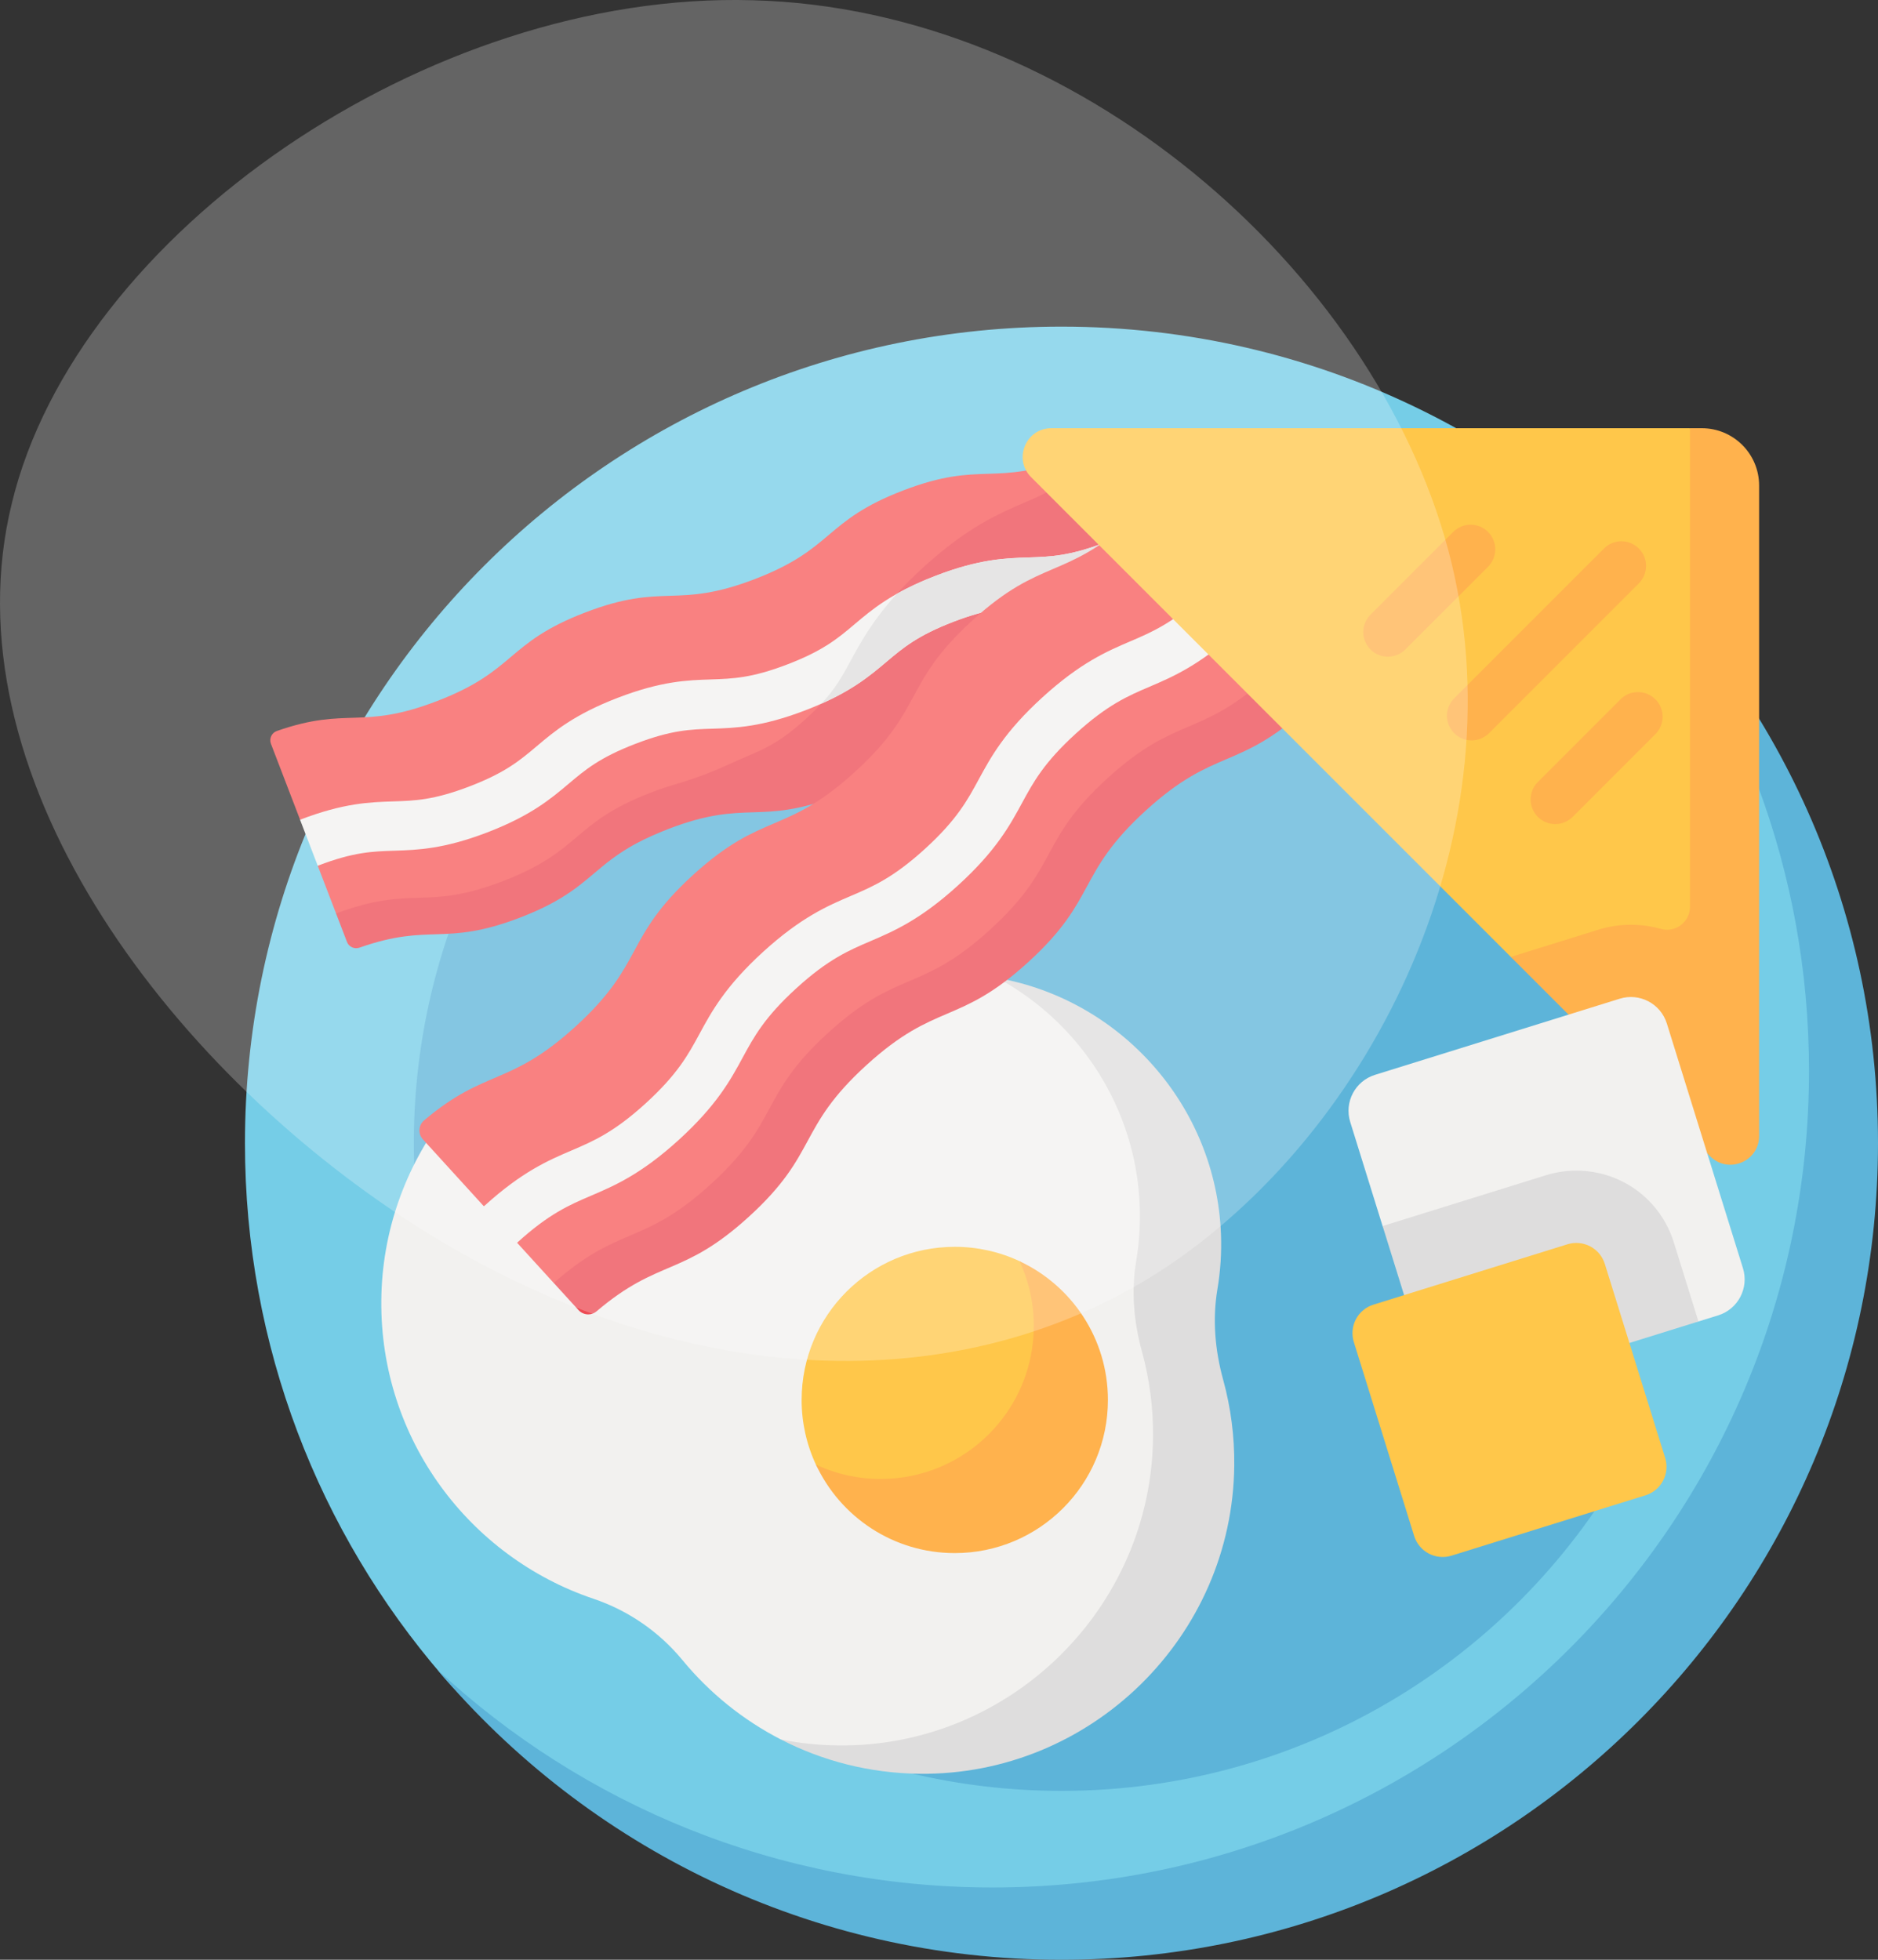 <svg xmlns="http://www.w3.org/2000/svg" width="69" height="72" viewBox="0 0 69 72" fill="none"><rect x="0" y="0" width="69" height="72" fill="#333333" stroke="none"/><g clip-path="url(#clip0_15_441)"><path d="M67.848 42C67.848 58.569 55.409 71.028 38.84 71.028C32.774 71.028 27.619 69.749 22.899 66.653C20.541 65.106 18.083 63.687 16.251 61.557C11.732 56.306 9 49.472 9 42C9 25.431 22.431 12 39 12C48.32 12 56.647 16.25 62.15 22.917C66.429 28.103 67.848 34.751 67.848 42Z" fill="#75CDE7"></path><path d="M69 42C69 58.568 55.569 72 39 72C29.804 72 21.574 67.862 16.071 61.346C21.424 66.309 28.59 69.344 36.465 69.344C53.033 69.344 66.465 55.912 66.465 39.344C66.465 31.973 63.806 25.222 59.394 19.998C65.303 25.478 69 33.307 69 42Z" fill="#5DB4D9"></path><path d="M62.795 42C62.795 43.541 59.243 44.976 58.963 46.435C58.458 49.066 60.927 51.616 59.633 53.862C55.524 60.994 47.823 65.795 39 65.795C35.181 65.795 31.572 64.896 28.373 63.297C25.072 61.646 30.079 59.257 27.873 56.336C27.249 55.511 18.807 54.636 18.293 53.732C16.328 50.27 15.205 46.266 15.205 42C15.205 34.939 18.281 28.596 23.166 24.238C25.084 22.527 28.636 24.022 31.035 22.999C33.897 21.779 35.692 18.205 39 18.205C52.142 18.205 62.795 28.858 62.795 42Z" fill="#5DB4D9"></path><path d="M43.948 47.08C44.06 46.415 44.103 45.74 44.078 45.065C43.888 39.871 40.193 36.123 35.246 35.786C33.961 35.746 32.728 35.95 31.592 36.356C30.335 36.804 28.973 36.891 27.663 36.636C26.876 36.483 26.075 36.413 25.273 36.426C23.28 36.459 22.992 39.372 21.367 40.309C20.034 41.077 17.283 39.741 16.354 40.959C14.902 42.863 14.03 45.23 14.009 47.785C13.968 52.873 17.245 57.201 21.805 58.737C23.085 59.169 24.218 59.95 25.076 60.992C26.07 62.199 27.299 63.191 28.689 63.906C30.427 64.448 32.03 64.565 33.864 64.586C40.159 64.655 44.51 59.846 44.568 53.551C44.578 52.489 44.441 51.43 44.16 50.406C43.862 49.322 43.762 48.188 43.948 47.08Z" fill="#F2F1EF"></path><path d="M45.348 53.838C45.29 60.133 40.078 65.237 33.783 65.167C31.949 65.146 30.218 64.695 28.689 63.906C29.372 64.044 30.077 64.118 30.799 64.126C37.093 64.196 42.306 59.092 42.364 52.797C42.375 51.735 42.237 50.676 41.956 49.651C41.658 48.568 41.559 47.434 41.745 46.325C41.857 45.66 41.9 44.985 41.875 44.31C41.742 40.696 39.654 37.558 36.645 35.93C41.181 36.728 44.686 40.633 44.86 45.351C44.885 46.025 44.841 46.7 44.729 47.366C44.543 48.474 44.642 49.609 44.941 50.692C45.222 51.717 45.359 52.775 45.348 53.838Z" fill="#DEDDDD"></path><path d="M40.204 51.432C40.204 54.54 38.198 56.898 35.091 56.898C33.376 56.898 32.1 56.062 31.068 54.853C30.741 54.469 30.194 54.271 29.978 53.809C29.631 53.065 29.452 52.254 29.453 51.433C29.453 48.325 31.972 45.807 35.079 45.807C35.9 45.806 36.712 45.985 37.456 46.332C37.632 46.414 37.789 46.709 37.954 46.808C39.594 47.791 40.204 49.381 40.204 51.432Z" fill="#FFC74A"></path><path d="M40.706 51.433C40.706 54.541 38.186 57.059 35.079 57.059C32.821 57.059 30.874 55.729 29.98 53.809C30.723 54.157 31.534 54.337 32.355 54.336C35.463 54.336 37.982 51.816 37.982 48.71C37.984 47.889 37.804 47.078 37.456 46.334C39.376 47.228 40.706 49.176 40.706 51.433Z" fill="#FFB24D"></path><path d="M39.411 16.794C36.491 17.915 36.102 16.899 33.181 18.02C30.262 19.14 30.651 20.156 27.731 21.276C24.812 22.397 24.422 21.381 21.502 22.502C18.582 23.622 18.972 24.638 16.052 25.759C13.253 26.833 12.779 25.944 10.171 26.856C9.979 26.924 9.882 27.138 9.955 27.327L11.025 30.115L12.151 30.668L11.674 31.806L12.347 33.559L12.986 34.275C13.056 34.459 13.261 34.551 13.446 34.486C16.068 33.564 16.278 34.058 19.083 32.981C22.003 31.861 21.613 30.845 24.533 29.725C27.453 28.604 27.842 29.62 30.762 28.499C33.682 27.379 33.314 27.094 36.234 25.973C39.154 24.852 39.543 25.868 42.464 24.747C44.457 23.983 44.908 23.267 45.922 22.533C43.773 20.559 41.657 18.638 39.414 16.793L39.411 16.794Z" fill="#F75959"></path><path d="M45.922 22.533C44.908 23.267 44.457 23.983 42.464 24.748C39.543 25.869 39.153 24.853 36.233 25.974C33.314 27.094 33.704 28.11 30.784 29.231C27.863 30.351 27.474 29.336 24.554 30.456C23.77 30.77 23.029 31.09 22.13 31.834C21.374 32.452 20.794 33.064 19.105 33.712C16.299 34.789 15.829 33.894 13.209 34.815C13.023 34.881 12.817 34.789 12.748 34.604L12.347 33.56C15.173 32.502 15.588 33.48 18.474 32.373C21.393 31.253 21.003 30.236 23.923 29.116C24.208 29.006 24.498 28.907 24.792 28.821C25.458 28.627 26.112 28.389 26.742 28.097C26.972 27.991 27.188 27.898 27.394 27.81C28.135 27.492 28.671 27.264 29.622 26.397C30.572 25.53 30.851 25.019 31.235 24.31C31.72 23.414 32.325 22.3 33.939 20.829C35.555 19.358 36.72 18.859 37.656 18.458C38.377 18.149 38.902 17.926 39.804 17.117C41.71 18.702 43.53 20.34 45.363 22.021C45.549 22.19 45.735 22.362 45.922 22.533Z" fill="#ED4A53"></path><path d="M43.564 20.385C43.033 20.781 42.346 21.2 41.261 21.617C39.659 22.231 38.698 22.263 37.85 22.289C37.044 22.314 36.349 22.336 35.032 22.842C33.715 23.348 33.182 23.797 32.566 24.317C31.918 24.864 31.184 25.484 29.581 26.099C27.979 26.714 27.018 26.745 26.17 26.772C25.365 26.797 24.669 26.819 23.352 27.325C22.036 27.83 21.503 28.279 20.887 28.8C20.239 29.347 19.505 29.966 17.902 30.582C16.3 31.196 15.339 31.226 14.492 31.254C13.69 31.279 12.996 31.301 11.69 31.8L11.674 31.807L11.024 30.116C12.628 29.501 13.587 29.471 14.435 29.443C15.24 29.418 15.937 29.396 17.254 28.89C18.571 28.386 19.103 27.935 19.719 27.416C20.366 26.869 21.1 26.249 22.703 25.634C24.307 25.019 25.266 24.989 26.114 24.962C26.92 24.935 27.616 24.914 28.933 24.408C30.25 23.903 30.782 23.454 31.398 22.934C32.046 22.387 32.78 21.766 34.382 21.152C35.986 20.536 36.946 20.506 37.793 20.48C38.599 20.454 39.296 20.431 40.613 19.927C41.312 19.659 41.79 19.406 42.176 19.15C42.641 19.558 43.103 19.971 43.564 20.385Z" fill="#F2F1EF"></path><path d="M43.564 20.385C43.033 20.781 42.346 21.2 41.261 21.617C39.659 22.231 38.698 22.263 37.85 22.289C37.044 22.315 36.349 22.336 35.031 22.842C33.714 23.348 33.182 23.797 32.566 24.317C32.004 24.792 31.377 25.321 30.176 25.854C30.704 25.287 30.938 24.857 31.235 24.31C31.605 23.626 32.046 22.814 32.952 21.815C33.34 21.596 33.805 21.374 34.382 21.152C35.985 20.536 36.946 20.506 37.792 20.48C38.599 20.454 39.295 20.431 40.612 19.927C41.311 19.659 41.789 19.406 42.176 19.15C42.191 19.164 42.207 19.178 42.223 19.191C42.439 19.382 42.655 19.574 42.871 19.766C43.103 19.971 43.334 20.178 43.564 20.385Z" fill="#DEDDDD"></path><path d="M41.673 19.008C39.107 21.346 38.294 20.454 35.728 22.792C33.163 25.13 33.976 26.022 31.41 28.36C28.845 30.697 28.032 29.805 25.466 32.143C22.901 34.48 23.714 35.373 21.149 37.71C18.713 39.93 17.857 39.238 15.582 41.162C15.532 41.204 15.492 41.255 15.462 41.313C15.433 41.371 15.415 41.435 15.411 41.5C15.407 41.565 15.416 41.63 15.437 41.691C15.459 41.752 15.492 41.809 15.536 41.857L17.776 44.316L18.627 44.49L18.998 45.657L20.344 47.134L21.332 47.634C21.417 47.727 21.533 47.783 21.658 47.791C21.783 47.799 21.906 47.758 22.001 47.678C24.298 45.724 24.849 46.486 27.294 44.258C29.86 41.92 29.047 41.028 31.612 38.69C34.177 36.352 34.991 37.245 37.556 34.907C40.122 32.569 39.309 31.677 41.874 29.339C44.44 27.001 45.475 28.335 48.041 25.997C48.386 25.683 48.668 25.395 48.907 25.126C46.607 22.959 44.399 20.756 42.158 18.543C42.001 18.702 41.839 18.857 41.673 19.008Z" fill="#F75959"></path><path d="M48.908 25.125C48.668 25.395 48.387 25.682 48.041 25.996C45.476 28.334 44.662 27.442 42.097 29.779C39.532 32.118 40.344 33.01 37.779 35.347C35.213 37.686 34.401 36.794 31.835 39.131C29.27 41.468 30.082 42.361 27.517 44.699C25.072 46.927 24.219 46.221 21.922 48.174C21.827 48.255 21.704 48.296 21.579 48.288C21.455 48.279 21.338 48.223 21.254 48.131L20.345 47.134C22.775 44.991 23.609 45.79 26.115 43.506C28.681 41.169 27.867 40.275 30.433 37.938C32.998 35.601 33.812 36.493 36.377 34.155C38.942 31.817 38.13 30.925 40.695 28.587C43.261 26.25 44.074 27.142 46.64 24.803C46.859 24.603 47.246 24.185 47.559 23.84C48.005 24.271 48.456 24.698 48.908 25.125Z" fill="#ED4A53"></path><path d="M46.165 22.49C45.941 22.726 45.708 22.953 45.468 23.171C44.071 24.444 43.099 24.86 42.242 25.227C41.445 25.567 40.693 25.889 39.523 26.955C38.353 28.021 37.964 28.74 37.55 29.502C37.105 30.322 36.601 31.251 35.205 32.523C33.809 33.795 32.836 34.211 31.979 34.578C31.183 34.919 30.43 35.24 29.261 36.306C28.091 37.372 27.701 38.091 27.288 38.852C26.844 39.673 26.339 40.601 24.944 41.874C23.548 43.146 22.575 43.561 21.718 43.928C20.921 44.269 20.169 44.591 18.999 45.657L17.777 44.316L17.81 44.291C19.19 43.04 20.153 42.628 21.006 42.264C21.802 41.923 22.554 41.601 23.724 40.535C24.893 39.469 25.284 38.751 25.697 37.989C26.141 37.169 26.646 36.24 28.041 34.967C29.437 33.696 30.409 33.279 31.267 32.913C32.064 32.572 32.816 32.251 33.986 31.185C35.156 30.119 35.545 29.399 35.958 28.638C36.403 27.818 36.907 26.888 38.303 25.617C39.7 24.345 40.671 23.928 41.53 23.561C42.325 23.221 43.078 22.9 44.247 21.834C44.485 21.616 44.69 21.415 44.87 21.223C45.301 21.645 45.732 22.069 46.165 22.49Z" fill="#F2F1EF"></path><path d="M38.629 15.732H62.092L62.243 16.099C63.406 16.099 64.349 17.042 64.349 18.206L64.2 40.214C64.2 41.152 63.066 41.622 62.403 40.959L55.509 35.156L37.884 17.53C37.22 16.867 37.69 15.732 38.629 15.732Z" fill="#FFC74A"></path><path d="M54.068 27.201C53.889 27.201 53.714 27.148 53.565 27.049C53.416 26.949 53.3 26.808 53.231 26.642C53.163 26.477 53.145 26.295 53.18 26.119C53.215 25.944 53.301 25.782 53.428 25.656L58.939 20.144C59.11 19.977 59.339 19.884 59.578 19.885C59.816 19.887 60.044 19.982 60.213 20.151C60.382 20.319 60.477 20.548 60.478 20.786C60.48 21.025 60.387 21.254 60.22 21.424L54.708 26.936C54.624 27.02 54.524 27.087 54.414 27.133C54.305 27.178 54.187 27.201 54.068 27.201ZM57.142 30.276C56.963 30.276 56.788 30.223 56.639 30.123C56.49 30.024 56.374 29.882 56.306 29.717C56.237 29.551 56.219 29.369 56.254 29.194C56.289 29.018 56.375 28.857 56.502 28.73L59.548 25.684C59.718 25.518 59.947 25.425 60.186 25.426C60.424 25.427 60.653 25.523 60.821 25.691C60.99 25.86 61.085 26.088 61.087 26.327C61.088 26.565 60.995 26.794 60.828 26.965L57.783 30.011C57.699 30.095 57.599 30.162 57.489 30.207C57.379 30.253 57.261 30.276 57.142 30.276ZM50.993 24.127C50.814 24.127 50.639 24.074 50.49 23.975C50.341 23.875 50.225 23.734 50.157 23.568C50.088 23.403 50.07 23.221 50.105 23.045C50.14 22.869 50.227 22.708 50.353 22.581L53.399 19.536C53.569 19.369 53.799 19.276 54.037 19.277C54.276 19.279 54.504 19.374 54.673 19.543C54.841 19.711 54.937 19.939 54.938 20.178C54.939 20.416 54.846 20.646 54.679 20.816L51.634 23.862C51.55 23.946 51.45 24.013 51.34 24.058C51.23 24.104 51.112 24.127 50.993 24.127Z" fill="#FFB24D"></path><path d="M64.632 17.839V41.736C64.632 42.675 63.498 43.145 62.834 42.481L55.509 35.156L58.72 34.157C59.108 34.036 59.513 33.974 59.92 33.975C60.302 33.975 60.673 34.028 61.026 34.127C61.562 34.278 62.092 33.869 62.092 33.312V15.732H62.525C63.689 15.732 64.632 16.675 64.632 17.839Z" fill="#FFB24D"></path><path d="M63.128 48.325L62.402 48.55L54.821 49.781C54.091 50.008 53.316 49.6 53.089 48.87L50.798 45.044L49.609 41.221C49.382 40.491 49.789 39.716 50.519 39.489L59.509 36.692C60.239 36.465 61.014 36.872 61.242 37.602L64.038 46.592C64.265 47.322 63.858 48.097 63.128 48.325Z" fill="#F2F1EF"></path><path d="M62.403 48.55L54.139 51.122C53.409 51.349 52.633 50.941 52.406 50.211L50.799 45.044L56.8 43.177C57.161 43.065 57.537 43.008 57.916 43.008C59.568 43.008 61.008 44.068 61.499 45.646L62.403 48.55Z" fill="#DEDDDD"></path><path d="M60.458 54.936L53.332 57.153C53.194 57.196 53.049 57.211 52.906 57.198C52.763 57.185 52.623 57.144 52.495 57.077C52.368 57.009 52.255 56.918 52.163 56.807C52.07 56.697 52.001 56.569 51.958 56.431L49.741 49.304C49.698 49.167 49.683 49.022 49.696 48.879C49.709 48.735 49.75 48.596 49.817 48.468C49.884 48.34 49.976 48.227 50.087 48.135C50.197 48.043 50.325 47.974 50.463 47.931L57.59 45.714C57.727 45.671 57.872 45.656 58.015 45.669C58.159 45.682 58.298 45.723 58.426 45.79C58.553 45.857 58.666 45.949 58.759 46.059C58.851 46.17 58.92 46.298 58.963 46.435L61.18 53.562C61.36 54.141 61.037 54.756 60.458 54.936Z" fill="#FFC74A"></path></g><path d="M0.438 18.477C-1.992 28.349 6.065 39.157 15.274 45.029C24.439 50.859 34.756 51.753 42.643 46.689C50.487 41.583 55.944 30.519 53.215 20.222C50.444 9.881 39.531 0.307 27.637 0.009C15.743 -0.331 2.825 8.605 0.438 18.477Z" fill="white" fill-opacity="0.24"></path><defs><clipPath id="clip0_15_441"><rect width="60" height="60" fill="white" transform="translate(9 12)"></rect></clipPath></defs></svg>